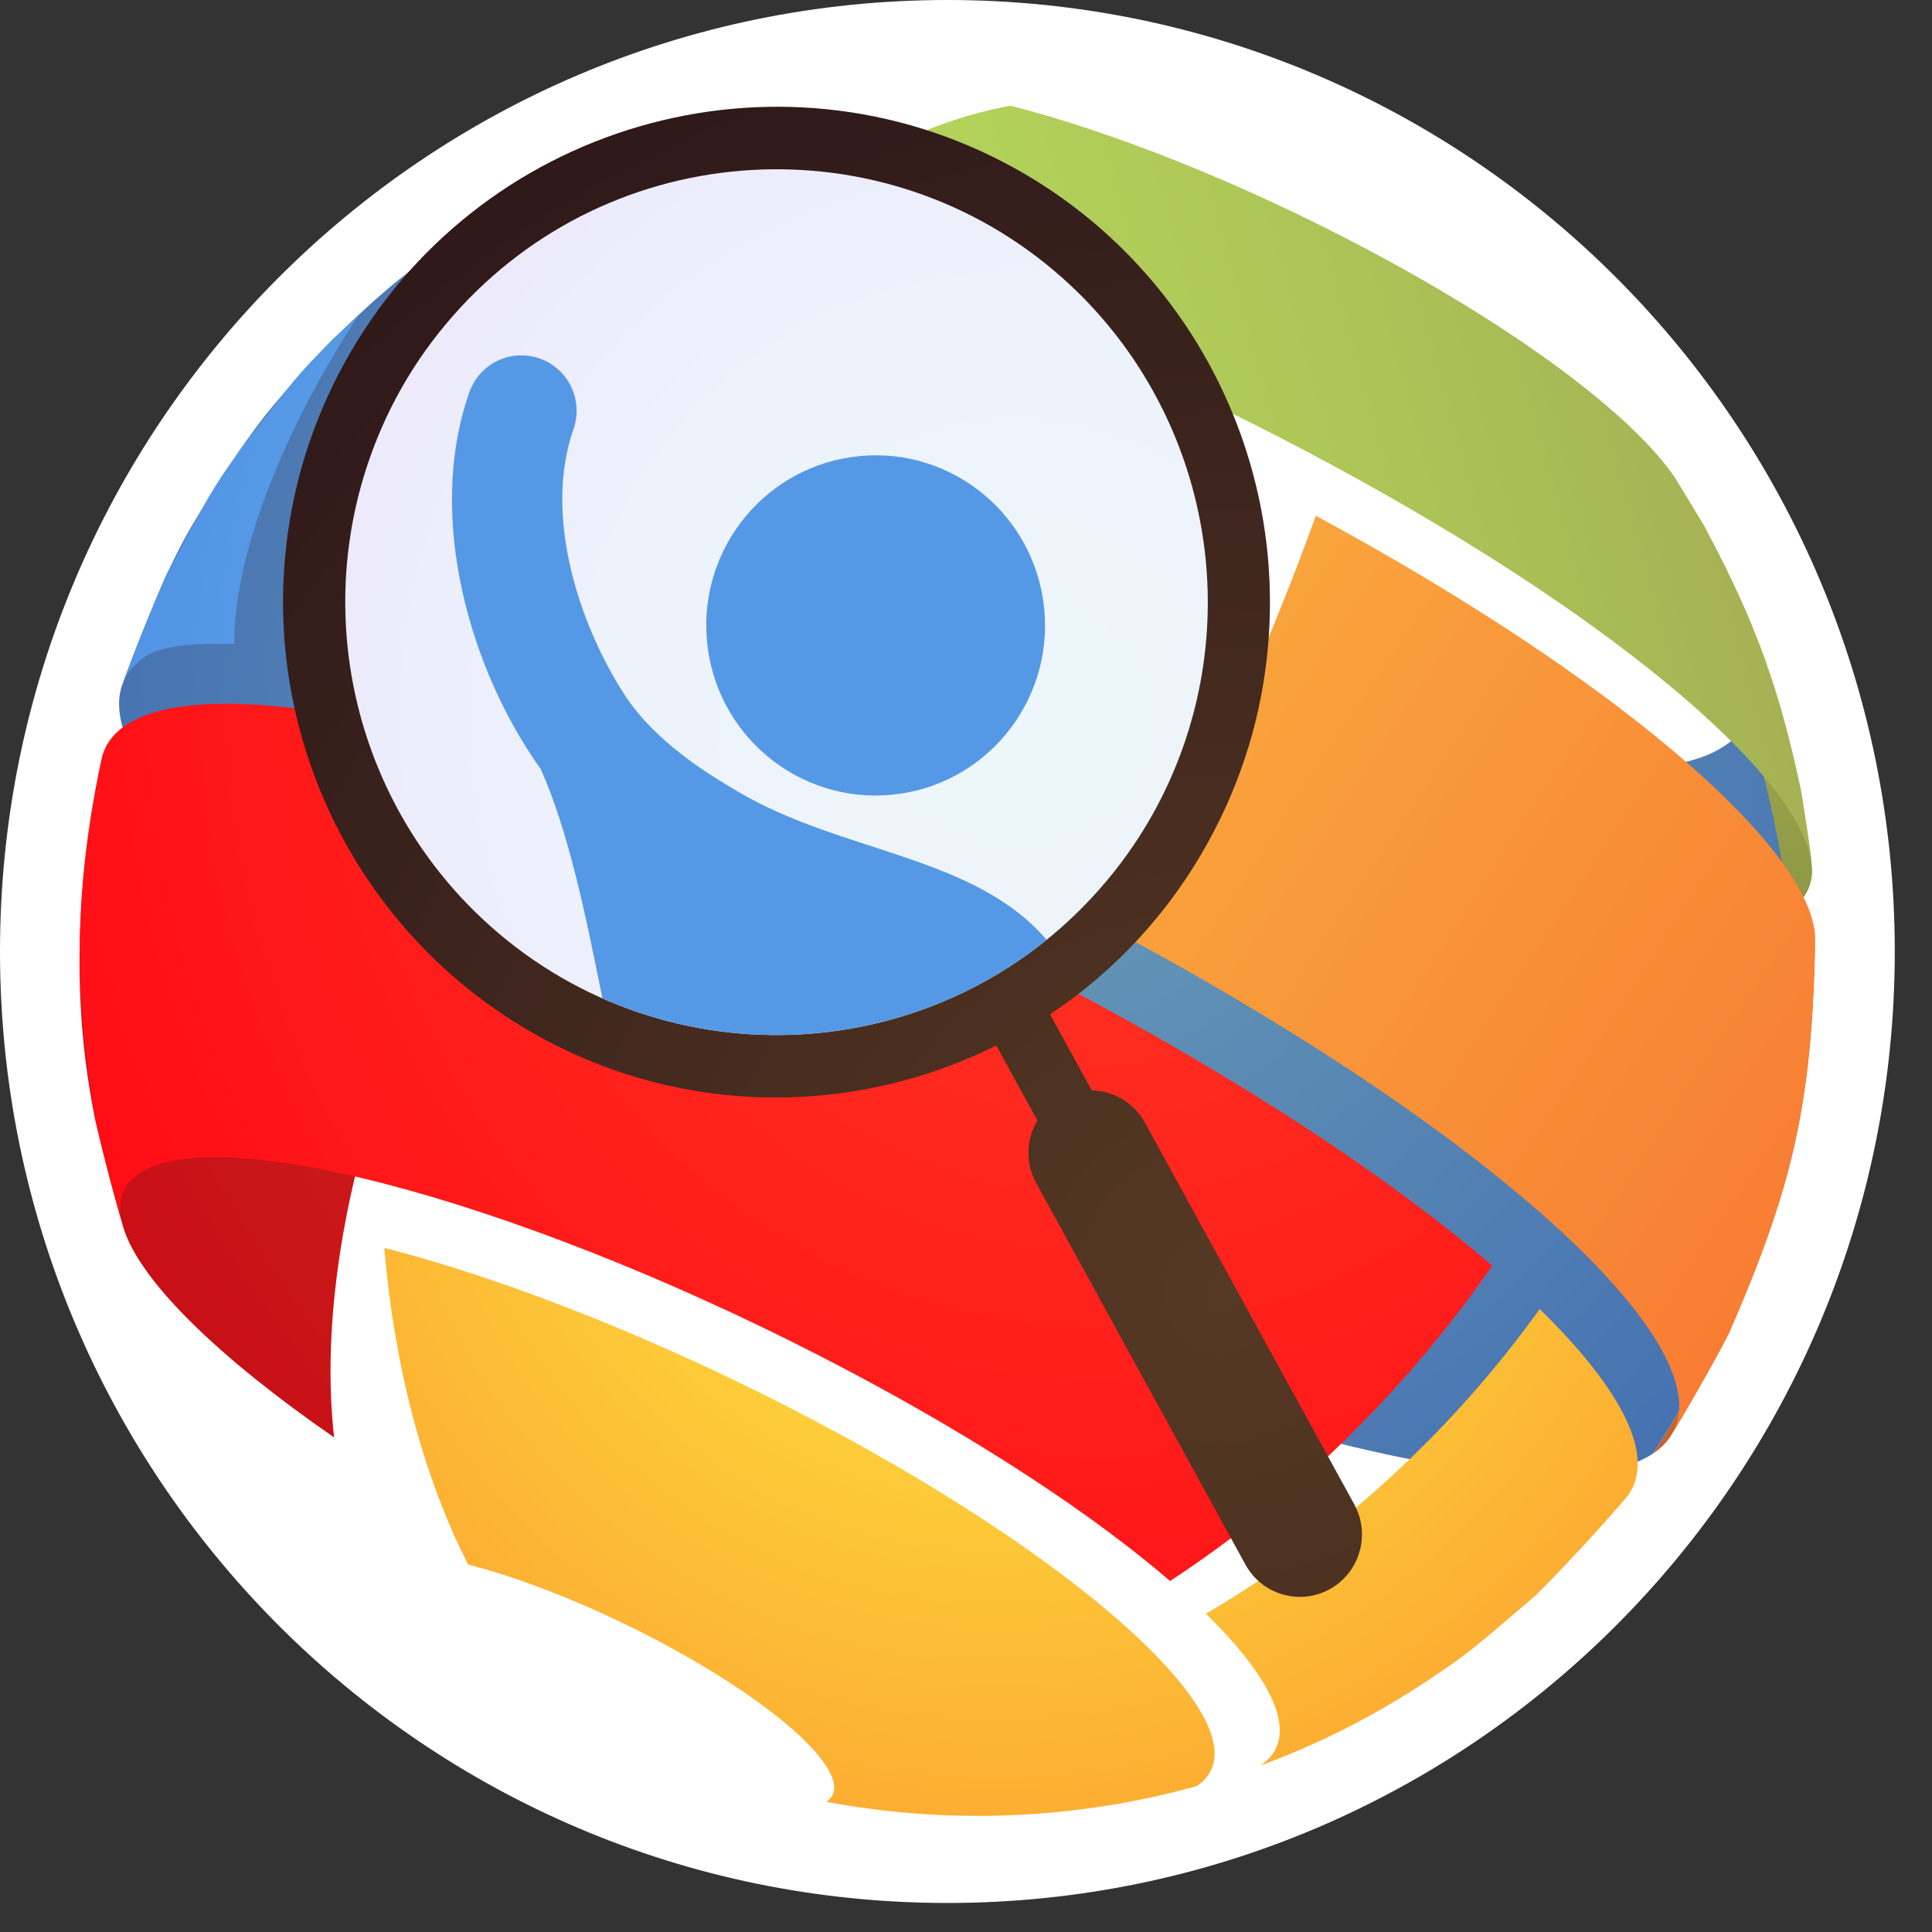 <svg width="41" height="41" viewBox="0 0 41 41" fill="none" xmlns="http://www.w3.org/2000/svg">
<rect x="0" y="0" width="41" height="41" fill="#333333" stroke="none"/>
<path d="M20.105 40.384C31.209 40.384 40.21 31.343 40.21 20.192C40.21 9.04 31.209 0 20.105 0C9.001 0 0 9.04 0 20.192C0 31.343 9.001 40.384 20.105 40.384Z" fill="white"/>
<path d="M36.24 28.791C35.893 29.514 35.503 30.2 35.076 30.849C35.236 30.743 35.36 30.621 35.45 30.485C35.84 29.838 36.344 28.967 36.69 28.295C37.994 25.277 38.466 23.555 38.52 19.896C38.539 20.3 38.376 20.629 38.016 20.868C38.028 23.552 37.458 26.257 36.24 28.791Z" fill="url(#paint0_radial_222_29)"/>
<path d="M2.019 23.751C2.186 24.473 2.432 25.431 2.647 26.141C3.045 27.246 4.647 28.816 7.09 30.504C6.847 28.331 7.187 25.694 8.148 22.82C4.159 20.064 1.862 17.546 2.152 16.123C1.869 17.63 1.341 20.435 2.019 23.751Z" fill="url(#paint1_radial_222_29)"/>
<path d="M37.139 15.275C34.252 20.034 10.588 6.641 12.6 3.381C11.776 3.746 10.886 4.215 9.947 4.833C8.555 5.836 8.265 6.045 7.027 7.235C5.75 8.635 5.7 8.69 5.087 9.554C4.033 11.184 3.992 11.247 3.519 12.225C3.218 12.923 2.832 13.861 2.578 14.579C1.959 16.608 6.988 21.053 14.838 25.203C23.672 29.874 32.733 32.401 35.076 30.849C35.503 30.2 35.893 29.513 36.24 28.791C38.32 24.464 38.51 19.637 37.139 15.275Z" fill="url(#paint2_radial_222_29)"/>
<path d="M37.902 19.393C38.278 19.145 38.501 18.793 38.449 18.359C38.381 17.881 38.303 17.243 38.214 16.769C37.717 14.618 37.352 13.363 36.157 11.155L35.554 10.159C35.985 10.809 35.95 11.322 35.509 11.614C36.853 14.01 37.633 16.649 37.975 19.393" fill="url(#paint3_radial_222_29)"/>
<path d="M4.972 13.662C4.315 13.662 3.507 13.653 3.084 13.934C2.822 14.107 2.656 14.324 2.578 14.579C2.841 13.865 3.209 12.919 3.519 12.225C4.455 10.463 4.473 10.429 5.087 9.554C6.269 8.014 6.291 7.984 7.027 7.235C7.246 7.031 7.434 6.855 7.603 6.698C7.603 6.698 4.972 10.541 4.972 13.662Z" fill="url(#paint4_radial_222_29)"/>
<path d="M24.831 33.551C23.225 32.17 20.869 30.605 18.008 29.092C11.44 25.62 4.705 23.741 2.963 24.896C2.544 25.174 2.452 25.602 2.646 26.14C2.437 25.43 2.181 24.474 2.019 23.75C1.74 21.93 1.393 19.666 2.152 16.123C2.212 15.827 2.385 15.579 2.677 15.385C4.986 13.855 13.915 16.346 22.622 20.949C26.415 22.954 29.54 25.029 31.668 26.86C29.785 29.575 27.411 31.863 24.831 33.551Z" fill="url(#paint5_radial_222_29)"/>
<path d="M26.745 37.469C27.597 36.904 27.095 35.717 25.59 34.245C28.291 32.667 30.752 30.459 32.675 27.78C34.447 29.514 35.17 30.949 34.518 31.773C33.967 32.417 33.2 33.248 32.601 33.847C31.16 35.081 31.133 35.105 30.262 35.687C29.159 36.417 27.979 37.014 26.745 37.469ZM17.534 38.238C20.198 38.734 22.883 38.602 25.394 37.905C27.002 36.839 23.39 33.376 17.325 30.169C14.067 28.447 10.764 27.149 8.155 26.482C8.368 28.984 8.964 31.29 9.934 33.202C11.084 33.496 12.54 34.068 13.976 34.828C16.65 36.241 18.242 37.768 17.534 38.238Z" fill="url(#paint6_radial_222_29)"/>
<path d="M16.162 4.935C17.857 3.487 19.665 2.568 21.445 2.243C23.586 2.79 26.295 3.855 28.968 5.268C32.28 7.019 34.7 8.863 35.559 10.159L36.162 11.155C37.084 12.941 37.683 14.209 38.22 16.769C38.293 17.246 38.402 17.88 38.455 18.359C38.225 16.439 34.029 12.912 27.768 9.602C23.644 7.422 19.464 5.779 16.162 4.935Z" fill="url(#paint7_linear_222_29)"/>
<path d="M23.955 19.913C24.318 19.202 24.674 18.483 25.022 17.76C26.24 15.226 27.215 12.919 27.924 10.945C34.262 14.375 38.435 17.971 38.522 19.892C38.458 23.341 38.065 25.146 36.691 28.292C36.337 28.958 35.85 29.84 35.451 30.481C36.657 28.656 31.818 24.169 23.955 19.913Z" fill="url(#paint8_linear_222_29)"/>
<path d="M7.304 7.713C6.596 9.007 6.173 10.402 6.046 11.862C5.687 16.01 7.802 19.987 11.435 21.993C14.554 23.714 18.173 23.667 21.142 22.188L22.015 23.778C21.779 24.169 21.752 24.672 21.987 25.101L26.43 33.203C26.781 33.843 27.583 34.077 28.221 33.724C28.621 33.502 28.861 33.103 28.898 32.677C28.921 32.425 28.87 32.164 28.74 31.925L24.296 23.823C24.061 23.394 23.624 23.149 23.169 23.139L22.284 21.526C23.645 20.618 24.814 19.378 25.653 17.844C26.362 16.55 26.785 15.155 26.911 13.696C27.27 9.547 25.155 5.57 21.522 3.564C16.463 0.771 10.085 2.633 7.304 7.713Z" fill="url(#paint9_radial_222_29)"/>
<path d="M22.717 6.054C25.369 8.535 26.314 12.361 25.125 15.8C24.707 17.008 24.051 18.1 23.175 19.044C19.735 22.752 13.932 22.958 10.241 19.503C7.589 17.022 6.644 13.197 7.834 9.758C8.252 8.549 8.907 7.457 9.784 6.513C13.223 2.805 19.025 2.6 22.717 6.054Z" fill="url(#paint10_radial_222_29)"/>
<path d="M18.076 9.699C20.041 9.417 21.861 10.789 22.141 12.763C22.422 14.737 21.055 16.565 19.09 16.846C17.125 17.128 15.304 15.756 15.024 13.782C14.744 11.808 16.11 9.98 18.076 9.699Z" fill="#5598E5"/>
<path d="M15.666 16.803C15.057 16.443 13.873 15.742 13.208 14.672C12.303 13.243 11.524 10.956 12.17 9.108C12.385 8.495 12.064 7.823 11.453 7.608C10.842 7.392 10.173 7.715 9.959 8.328C9.02 11.012 10.007 14.272 11.476 16.322C12.06 17.627 12.429 19.414 12.784 21.186C15.862 22.547 19.522 22.115 22.21 19.944C20.675 18.149 17.873 18.106 15.666 16.803Z" fill="#5598E5"/>
<defs>
<radialGradient id="paint0_radial_222_29" cx="0" cy="0" r="1" gradientUnits="userSpaceOnUse" gradientTransform="translate(22.224 14.807) scale(32.476 32.616)">
<stop stop-color="#D18E38"/>
<stop offset="1" stop-color="#BD4927"/>
</radialGradient>
<radialGradient id="paint1_radial_222_29" cx="0" cy="0" r="1" gradientUnits="userSpaceOnUse" gradientTransform="translate(23.037 14.802) scale(31.986 32.124)">
<stop stop-color="#D53924"/>
<stop offset="1" stop-color="#C30011"/>
</radialGradient>
<radialGradient id="paint2_radial_222_29" cx="0" cy="0" r="1" gradientUnits="userSpaceOnUse" gradientTransform="translate(21.706 15.646) scale(33.471 33.615)">
<stop stop-color="#6A9DB6"/>
<stop offset="1" stop-color="#2E55AF"/>
</radialGradient>
<radialGradient id="paint3_radial_222_29" cx="0" cy="0" r="1" gradientUnits="userSpaceOnUse" gradientTransform="translate(38.736 14.336) scale(16.286 16.356)">
<stop stop-color="#9CAD4C"/>
<stop offset="1" stop-color="#73633D"/>
</radialGradient>
<radialGradient id="paint4_radial_222_29" cx="0" cy="0" r="1" gradientUnits="userSpaceOnUse" gradientTransform="translate(21.31 14.454) scale(33.422 33.566)">
<stop stop-color="#71BEE6"/>
<stop offset="1" stop-color="#3871E4"/>
</radialGradient>
<radialGradient id="paint5_radial_222_29" cx="0" cy="0" r="1" gradientUnits="userSpaceOnUse" gradientTransform="translate(23.402 14.703) scale(31.037 31.17)">
<stop stop-color="#FF3924"/>
<stop offset="1" stop-color="#FF0011"/>
</radialGradient>
<radialGradient id="paint6_radial_222_29" cx="0" cy="0" r="1" gradientUnits="userSpaceOnUse" gradientTransform="translate(21.163 22.346) scale(21.433 21.526)">
<stop stop-color="#FDF240"/>
<stop offset="0.241" stop-color="#FDDB3C"/>
<stop offset="0.744" stop-color="#FCAF33"/>
<stop offset="1" stop-color="#FC9E30"/>
</radialGradient>
<linearGradient id="paint7_linear_222_29" x1="22.915" y1="12.246" x2="51.135" y2="4.436" gradientUnits="userSpaceOnUse">
<stop stop-color="#B2D25A"/>
<stop offset="0.245" stop-color="#ACC457"/>
<stop offset="0.712" stop-color="#9D9E51"/>
<stop offset="1" stop-color="#93834C"/>
</linearGradient>
<linearGradient id="paint8_linear_222_29" x1="22.31" y1="14.352" x2="48.868" y2="31.808" gradientUnits="userSpaceOnUse">
<stop stop-color="#F9AB3E"/>
<stop offset="1" stop-color="#F7612D"/>
</linearGradient>
<radialGradient id="paint9_radial_222_29" cx="0" cy="0" r="1" gradientUnits="userSpaceOnUse" gradientTransform="translate(25.983 27.54) scale(49.157 49.369)">
<stop stop-color="#563924"/>
<stop offset="1" stop-color="#110011"/>
</radialGradient>
<radialGradient id="paint10_radial_222_29" cx="0" cy="0" r="1" gradientUnits="userSpaceOnUse" gradientTransform="translate(21.61 15.111) rotate(-64.666) scale(47.853 47.723)">
<stop stop-color="#EDF7FB"/>
<stop offset="0.19" stop-color="#EDF2FB"/>
<stop offset="0.431" stop-color="#ECE2FB"/>
<stop offset="0.698" stop-color="#EAC8FB"/>
<stop offset="0.982" stop-color="#E7A4FB"/>
<stop offset="1" stop-color="#E7A2FB"/>
</radialGradient>
</defs>
</svg>
